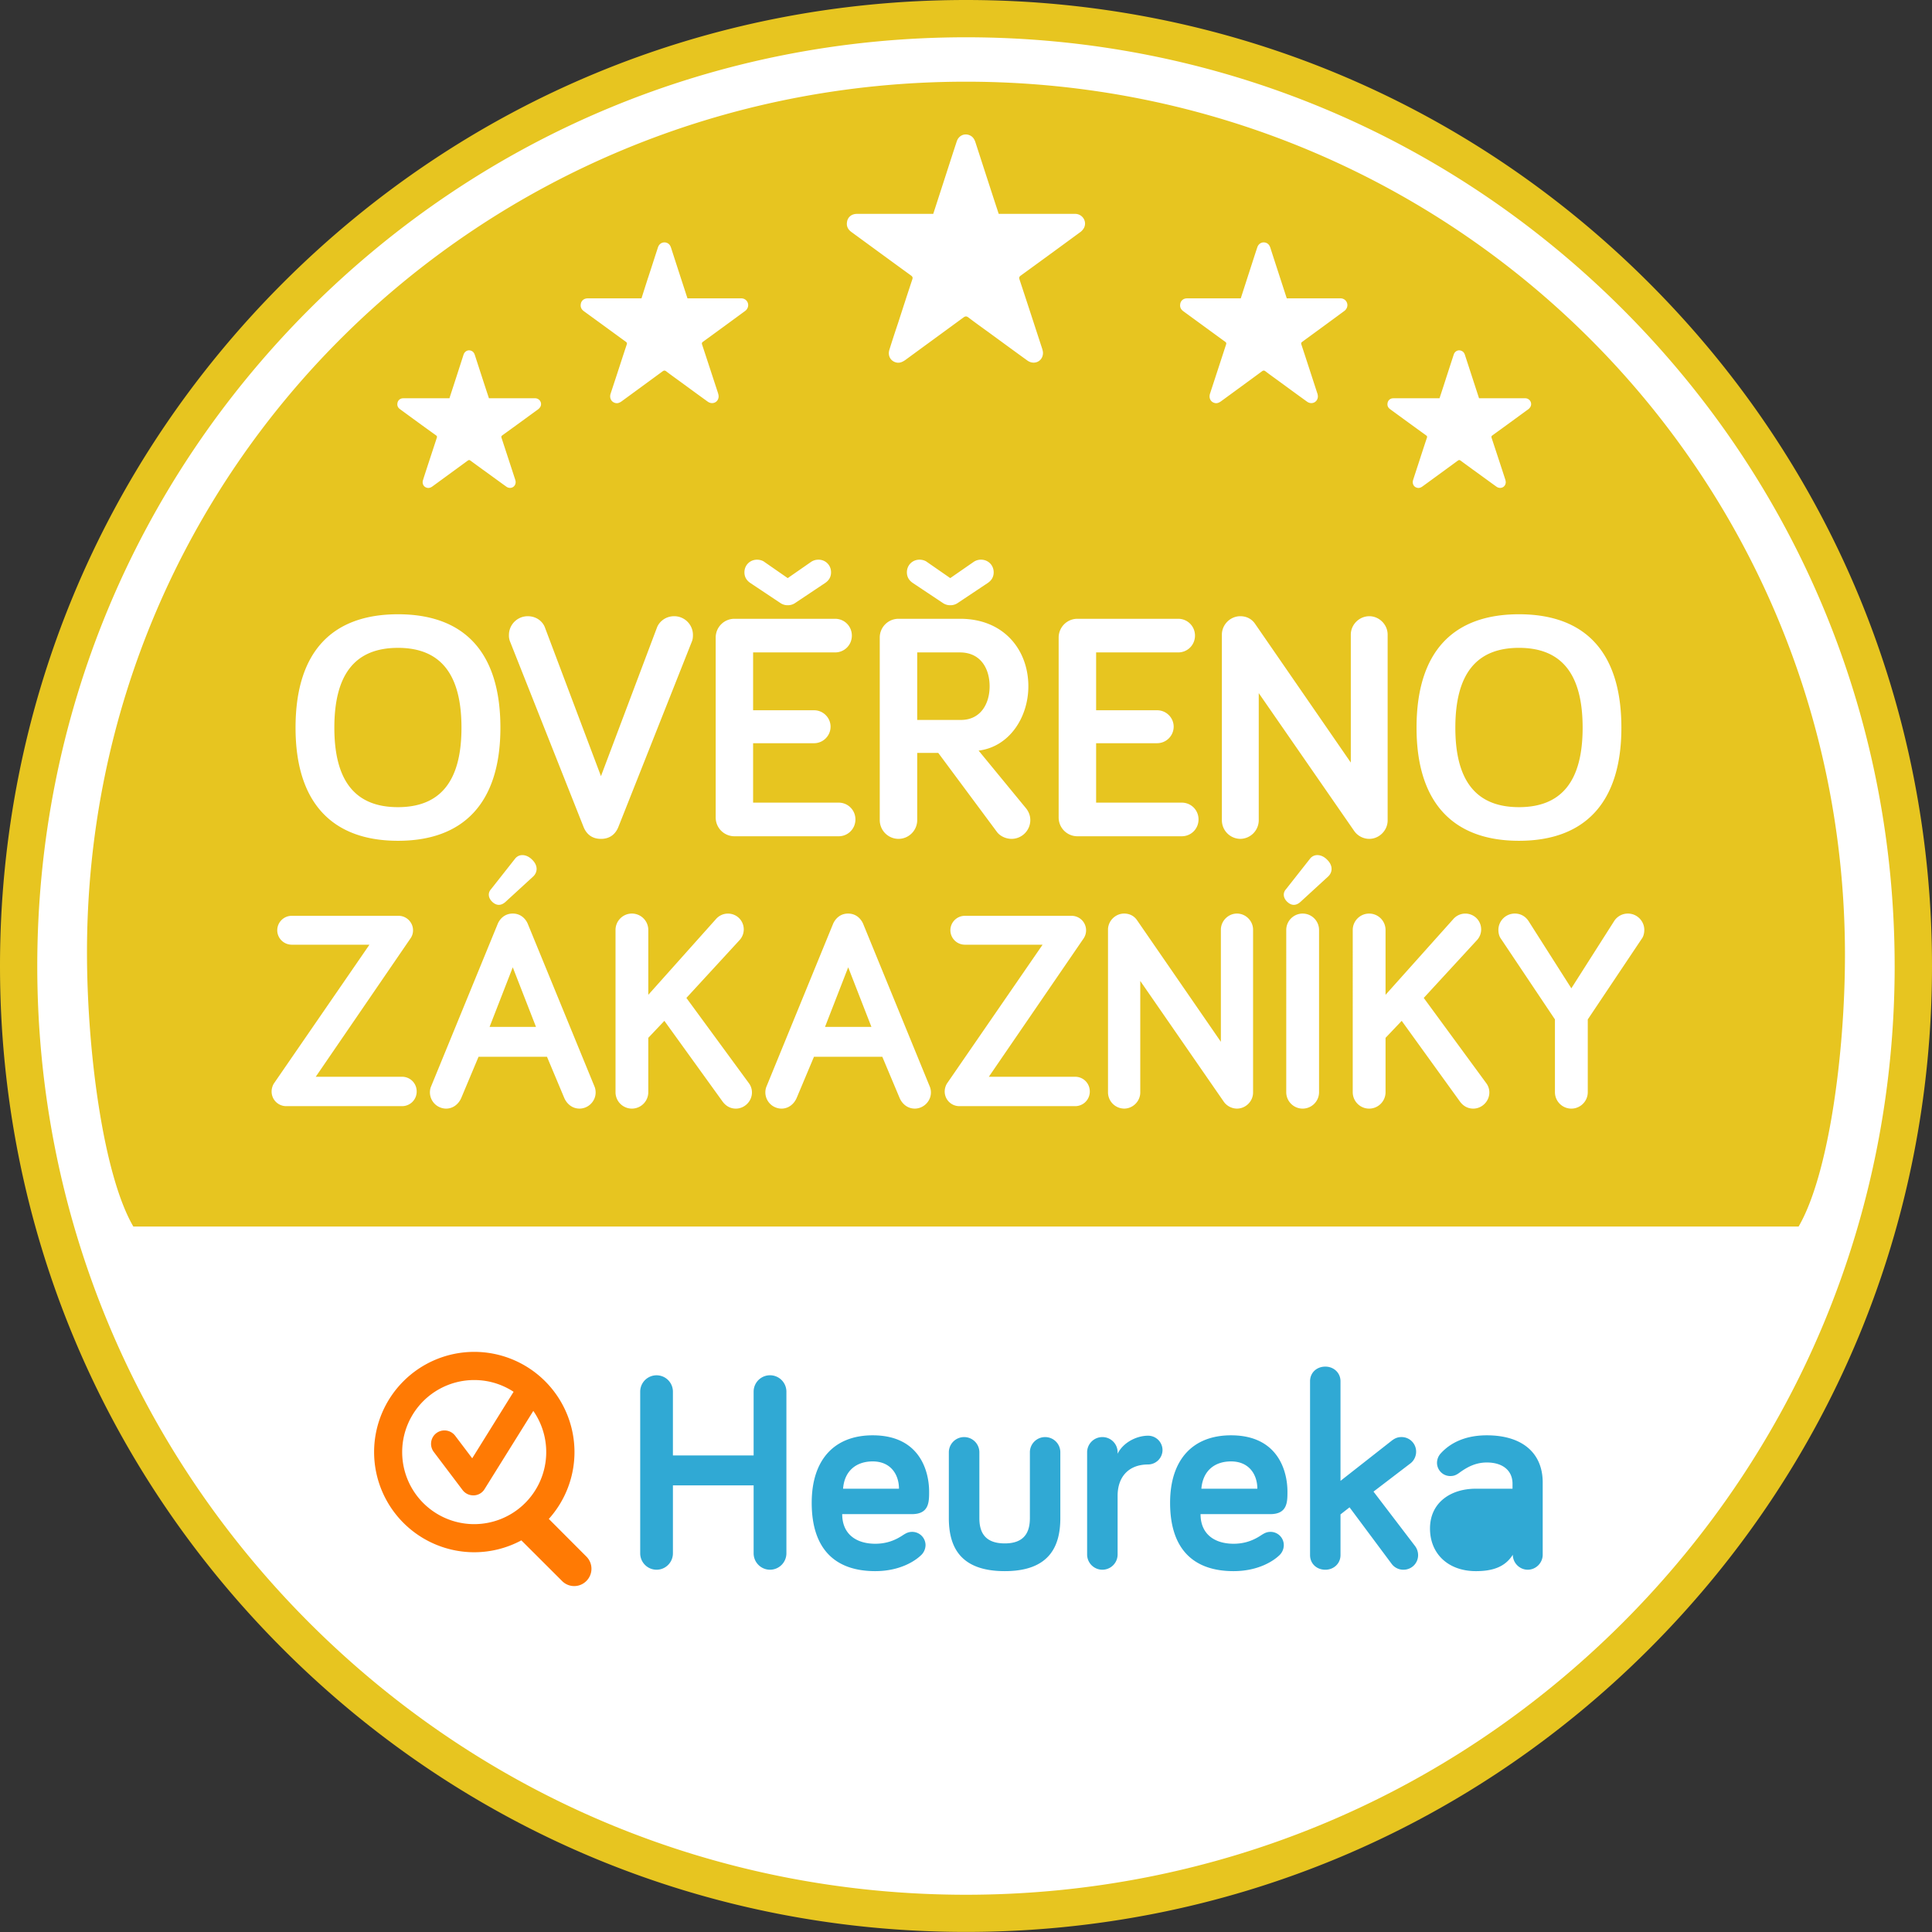 <svg xmlns="http://www.w3.org/2000/svg" width="120" height="120" viewBox="0 0 120 120"><rect x="0" y="0" width="120" height="120" fill="#333333" stroke="none"/><g><g><g><g><path fill="#fff" d="M119.635 60.008c0 32.935-26.7 59.638-59.632 59.638-32.935 0-59.632-26.703-59.632-59.638C.37 27.071 27.068.371 60.003.371c32.932 0 59.632 26.7 59.632 59.637z"/></g><g><path fill="#e7c520" d="M56.97 44.717h2.71c1.244 0 1.787-1.024 1.787-2.089 0-1.083-.543-2.105-1.848-2.105H56.97zm-2.845 19.064l-1.442-3.7-1.439 3.7zm-22.276-3.7l-1.44 3.7h2.882zM24.715 40.24c-2.647 0-3.948 1.626-3.948 4.959 0 3.311 1.301 4.935 3.948 4.935 2.645 0 3.948-1.624 3.948-4.935 0-3.333-1.303-4.96-3.948-4.96zM98.3 45.199c0-3.333-1.305-4.96-3.953-4.96-2.65 0-3.953 1.627-3.953 4.96 0 3.311 1.302 4.935 3.953 4.935 2.648 0 3.953-1.624 3.953-4.935zm3.83 12.564c0 .193-.05.405-.157.544l-3.354 5.012v4.519c0 .562-.458 1.02-1.02 1.02-.561 0-1.019-.458-1.019-1.02v-4.52l-3.354-5.011c-.107-.14-.158-.35-.158-.544 0-.562.455-1.02 1.02-1.02.369 0 .665.177.858.474l2.653 4.169 2.654-4.169c.174-.28.492-.474.858-.474.562 0 1.02.458 1.02 1.02zm-7.783-19.61c4.052 0 6.36 2.287 6.36 7.046 0 4.694-2.308 7.024-6.36 7.024-4.055 0-6.363-2.33-6.363-7.024 0-4.759 2.308-7.046 6.363-7.046zm.385-13.416c.268 0 .447.27.337.51a.507.507 0 0 1-.147.174c-.74.54-1.481 1.084-2.226 1.621-.061.046-.072.08-.05.153.283.856.565 1.712.843 2.568.022.07.04.144.035.214-.024.291-.335.425-.581.248-.49-.35-.978-.714-1.47-1.064-.244-.182-.496-.359-.74-.543-.07-.054-.115-.056-.19-.003-.723.53-1.449 1.06-2.177 1.589-.1.072-.204.123-.332.096-.222-.045-.335-.26-.263-.487.102-.32.21-.644.314-.965.18-.554.359-1.108.543-1.656.027-.07.011-.104-.048-.15-.744-.537-1.489-1.08-2.236-1.626-.131-.096-.19-.222-.16-.38a.346.346 0 0 1 .256-.286c.049-.013.108-.013.161-.013h2.81c.11-.335.22-.666.326-.998.185-.575.37-1.145.557-1.717.073-.222.292-.319.493-.225.118.054.174.15.209.268l.78 2.396.09.276zm-9.685 13.537c.62 0 1.142.521 1.142 1.145v11.539c0 .62-.522 1.145-1.142 1.145-.383 0-.744-.201-.945-.503l-5.919-8.549v7.907a1.16 1.16 0 0 1-1.145 1.145 1.158 1.158 0 0 1-1.145-1.145v-11.54c0-.623.522-1.144 1.145-1.144.401 0 .722.182.923.481l5.94 8.61V39.42c0-.624.522-1.145 1.146-1.145zm-1.784-19.742a.42.42 0 0 1 .387.597.5.5 0 0 1-.168.198c-.86.635-1.726 1.267-2.592 1.899-.072.05-.086.094-.056.18.329.998.652 1.997.978 2.998a.62.62 0 0 1 .043.25c-.03.34-.393.498-.676.291-.575-.412-1.141-.83-1.713-1.247-.286-.21-.58-.415-.863-.635-.083-.059-.131-.062-.22 0-.841.621-1.688 1.237-2.535 1.856-.118.085-.24.147-.388.115-.256-.056-.39-.3-.307-.573.12-.372.246-.75.369-1.13l.63-1.93c.027-.081.017-.124-.053-.172l-2.605-1.901c-.152-.113-.222-.26-.187-.448a.394.394 0 0 1 .296-.332c.06-.018.126-.016.187-.016h3.276l.377-1.17c.217-.664.428-1.336.65-2 .085-.26.341-.372.577-.268.136.067.197.18.24.313.302.94.607 1.87.909 2.804.034.104.066.206.106.321h.137c1.066 0 2.132-.002 3.2 0zM66.918 38.434h6.262c.58 0 1.043.463 1.043 1.044 0 .583-.462 1.045-1.043 1.045h-5.098v3.593h3.793c.562 0 1.024.46 1.024 1.021a1.03 1.03 0 0 1-1.024 1.025h-3.793v3.691h5.317c.584 0 1.044.463 1.044 1.043 0 .583-.46 1.046-1.044 1.046h-6.48a1.165 1.165 0 0 1-1.164-1.166V39.598c0-.642.521-1.164 1.163-1.164zm-.136-25.15c.441.002.738.448.559.847a.784.784 0 0 1-.243.286c-1.225.899-2.456 1.8-3.692 2.696-.101.073-.12.129-.08.252.47 1.42.931 2.84 1.394 4.258.037.112.072.24.059.356-.04.481-.557.706-.963.417-.816-.588-1.624-1.182-2.437-1.776-.41-.297-.824-.591-1.228-.901-.115-.086-.19-.086-.31 0-1.201.882-2.405 1.757-3.608 2.64-.169.117-.343.203-.554.158-.364-.08-.56-.428-.433-.808a69.8 69.8 0 0 1 .521-1.602c.297-.918.594-1.838.899-2.756.037-.11.016-.165-.08-.238-1.236-.896-2.47-1.802-3.705-2.704-.217-.158-.318-.364-.27-.631a.565.565 0 0 1 .428-.47c.083-.025.176-.025.262-.025h4.665l.535-1.653c.31-.95.612-1.902.925-2.849.12-.366.487-.527.819-.371.192.088.283.248.345.44.43 1.325.858 2.652 1.294 3.984.049.141.094.289.148.45zm-21.167 25.15h6.254c.582 0 1.041.463 1.041 1.044 0 .583-.459 1.045-1.041 1.045h-5.092v3.593h3.79c.559 0 1.021.46 1.021 1.021 0 .562-.462 1.025-1.02 1.025h-3.791v3.691h5.313c.58 0 1.042.463 1.042 1.043 0 .583-.462 1.046-1.042 1.046h-6.475a1.164 1.164 0 0 1-1.162-1.166V39.598c0-.642.52-1.164 1.162-1.164zm5.22-3.672c.441 0 .783.342.783.784 0 .32-.16.521-.36.66l-1.868 1.247a.796.796 0 0 1-.462.139.787.787 0 0 1-.46-.14L46.6 36.207c-.201-.139-.362-.34-.362-.66 0-.442.343-.784.784-.784.18 0 .361.061.46.142l1.445 1.003 1.444-1.003a.8.8 0 0 1 .463-.142zm-4.793-16.23a.42.42 0 0 1 .39.597.48.48 0 0 1-.168.198c-.864.635-1.728 1.267-2.598 1.899-.072.05-.085.094-.056.18.33.998.655 1.997.984 2.998.025.08.046.167.04.25-.026.34-.393.498-.679.291-.572-.412-1.142-.83-1.712-1.247-.289-.21-.577-.415-.864-.635-.083-.059-.133-.062-.222 0-.845.621-1.688 1.237-2.535 1.856-.118.085-.238.147-.39.115-.255-.056-.391-.3-.309-.573l.372-1.13c.209-.64.418-1.288.632-1.93.029-.081.013-.124-.054-.172-.872-.635-1.739-1.27-2.61-1.901-.153-.113-.223-.26-.188-.448a.396.396 0 0 1 .302-.332c.057-.018.123-.016.185-.016h3.282c.123-.393.249-.782.372-1.17.222-.664.433-1.336.652-2 .086-.26.343-.372.578-.268.137.067.198.18.24.313.303.94.605 1.87.91 2.804.032.104.067.206.105.321h.136c1.07 0 2.137-.002 3.205 0zM32.776 38.274c.58 0 .94.361 1.064.682l3.487 9.252 3.487-9.252c.12-.3.484-.682 1.064-.682.641 0 1.162.521 1.162 1.163 0 .182-.019.303-.08.444L38.41 51.36c-.161.401-.482.744-1.083.744s-.922-.343-1.082-.744l-4.551-11.478a1.014 1.014 0 0 1-.083-.444c0-.642.524-1.163 1.165-1.163zm.461-13.537c.265 0 .447.27.337.51a.573.573 0 0 1-.147.174c-.742.54-1.484 1.084-2.23 1.621-.06.046-.07.08-.046.153.28.856.562 1.712.84 2.568.022.07.044.144.035.214-.024.291-.337.425-.58.248-.49-.35-.978-.714-1.47-1.064-.247-.182-.496-.359-.743-.543-.07-.054-.112-.056-.187-.003-.723.53-1.452 1.06-2.175 1.589-.102.072-.206.123-.335.096-.222-.045-.337-.26-.26-.487.1-.32.207-.644.311-.965l.544-1.656c.021-.07.013-.104-.046-.15-.75-.537-1.494-1.08-2.238-1.626-.134-.096-.19-.222-.161-.38a.35.35 0 0 1 .257-.286c.05-.013.107-.013.158-.013h2.815c.107-.335.217-.666.324-.998.187-.575.37-1.145.554-1.717.078-.222.295-.319.498-.225.115.054.169.15.206.268.26.8.517 1.6.78 2.396.03.091.061.177.09.276zm-8.516 13.416c4.052 0 6.36 2.287 6.36 7.046 0 4.694-2.308 7.024-6.36 7.024-4.055 0-6.364-2.33-6.364-7.024 0-4.759 2.309-7.046 6.364-7.046zm-7.5 19.626c0-.49.403-.896.895-.896h6.642c.492 0 .896.406.896.896a.853.853 0 0 1-.16.51l-5.882 8.59h5.357c.509 0 .912.403.912.914a.906.906 0 0 1-.912.912h-7.184a.907.907 0 0 1-.915-.912c0-.193.07-.404.177-.546l5.9-8.57h-4.83a.902.902 0 0 1-.897-.898zm15.824-4.39c.385.37.35.79.07 1.054l-1.723 1.58c-.297.263-.578.212-.808 0-.281-.264-.281-.58-.088-.79l1.495-1.897c.246-.316.7-.297 1.054.053zm-5.34 15.469a1.014 1.014 0 0 1-1.002-1.001c0-.108.016-.247.07-.37l4.145-10.112c.104-.246.385-.632.931-.632.543 0 .826.386.93.632l4.147 10.112c.053.123.07.262.07.37 0 .543-.455 1-1.001 1-.457 0-.792-.299-.95-.668l-1.07-2.55h-4.252l-1.07 2.55c-.158.369-.493.669-.947.669zm10.526-1.02V57.763c0-.562.457-1.02 1.018-1.02a1.02 1.02 0 0 1 1.018 1.02v4.027l4.21-4.712a.985.985 0 0 1 1.433-.047.984.984 0 0 1 .023 1.364l-3.3 3.588 3.88 5.293a.96.96 0 0 1 .192.58c0 .544-.457 1.002-1 1.002-.422 0-.683-.246-.825-.44l-3.614-5.011-1 1.055v3.376a1.02 1.02 0 0 1-1.017 1.02 1.02 1.02 0 0 1-1.018-1.02zm10.308 1.02a1.013 1.013 0 0 1-1.002-1.001c0-.108.018-.247.07-.37l4.14-10.112c.108-.246.388-.632.93-.632.546 0 .826.386.933.632l4.139 10.112a.964.964 0 0 1 .072.37c0 .543-.457 1-1.002 1-.457 0-.79-.299-.946-.668l-1.071-2.55h-4.246l-1.071 2.55c-.158.369-.492.669-.946.669zm13.18-33.312c0 .32-.161.521-.362.66l-1.87 1.247a.798.798 0 0 1-.465.139.784.784 0 0 1-.46-.14l-1.871-1.246c-.201-.139-.362-.34-.362-.66 0-.442.343-.784.785-.784.18 0 .362.061.461.142l1.447 1.003 1.448-1.003a.795.795 0 0 1 .463-.142c.443 0 .786.342.786.784zm.208 16.134l-3.65-4.916H56.97v4.172c0 .642-.522 1.167-1.164 1.167a1.167 1.167 0 0 1-1.163-1.167V39.598c0-.642.521-1.164 1.163-1.164h3.833c2.71 0 4.234 1.929 4.234 4.194 0 1.908-1.163 3.753-3.089 3.994l2.97 3.614c.178.24.24.481.24.7 0 .642-.522 1.167-1.164 1.167-.342 0-.703-.16-.904-.423zm-3.25 16.113c0-.193.07-.404.177-.546l5.903-8.57h-4.833a.901.901 0 0 1-.894-.898.9.9 0 0 1 .894-.896h6.641a.901.901 0 0 1 .739 1.406l-5.885 8.59h5.358c.508 0 .912.403.912.914a.906.906 0 0 1-.912.912h-7.185a.909.909 0 0 1-.915-.912zM68.82 57.745c0-.544.458-1.002 1.003-1.002.35 0 .632.158.808.423l5.2 7.542v-6.963c0-.544.457-1.002 1-1.002.546 0 1 .458 1 1.002v10.112c0 .543-.454 1-1 1-.331 0-.65-.176-.826-.438l-5.181-7.491v6.929c0 .543-.458 1-1 1a1.014 1.014 0 0 1-1.004-1zm11.143-1.721c-.283-.265-.283-.58-.088-.792l1.493-1.896c.246-.316.703-.297 1.054.053.385.37.35.79.07 1.054l-1.723 1.58c-.297.263-.578.212-.806 0zm-.072 1.74c0-.563.458-1.02 1.02-1.02.561 0 1.018.457 1.018 1.02v10.074c0 .562-.457 1.02-1.019 1.02-.561 0-1.019-.458-1.019-1.02zm4.13 0c0-.563.458-1.02 1.02-1.02.561 0 1.018.457 1.018 1.02v4.026l4.216-4.712a.987.987 0 0 1 1.435-.047.983.983 0 0 1 .025 1.364l-3.303 3.588 3.881 5.293a.96.96 0 0 1 .193.58c0 .544-.455 1.002-1 1.002-.423 0-.685-.246-.827-.44l-3.617-5.011-1.003 1.055v3.376c0 .562-.457 1.02-1.019 1.02-.561 0-1.019-.458-1.019-1.02zm30.573 1.563c0-30.153-24.445-54.253-54.593-54.253-30.153 0-54.598 23.934-54.598 54.082 0 6.136 1.014 13.826 2.878 17.025h103.435c1.864-3.199 2.878-10.723 2.878-16.854zm3.087.674c0 15.407-5.997 29.891-16.891 40.791C89.892 111.684 75.408 117.686 60 117.686c-15.412 0-29.893-6.002-40.79-16.894-10.895-10.9-16.895-25.384-16.895-40.79 0-15.41 6-29.897 16.894-40.794C30.108 8.318 44.59 2.316 60.001 2.316c15.407 0 29.891 6.003 40.789 16.892C111.684 30.105 117.68 44.592 117.68 60zm2.319 0c0-16.027-6.24-31.094-17.576-42.428C91.094 6.24 76.029 0 60 0c-16.03 0-31.094 6.24-42.425 17.573C6.24 28.907 0 43.973 0 60.001c0 16.025 6.24 31.092 17.576 42.425 11.33 11.331 26.395 17.569 42.425 17.569 16.028 0 31.092-6.238 42.423-17.568C113.76 91.093 120 76.026 120 60z"/></g><g><path fill="#30a9d4" d="M90.604 91.504c.438-.319.98-.666 1.746-.666 1.018 0 1.595.527 1.595 1.313v.316h-2.292c-1.522 0-2.833.842-2.833 2.471 0 1.576 1.135 2.648 2.852 2.648 1.047 0 1.816-.262 2.291-1.019 0 .506.42.931.927.931.51 0 .93-.425.93-.93v-4.486c0-1.86-1.298-2.932-3.47-2.932-1.5 0-2.377.586-2.865 1.126a.872.872 0 0 0-.23.578c0 .457.369.826.823.826.21 0 .35-.053.526-.176zm-4.17 5.625a.9.9 0 0 0 .735.369.903.903 0 0 0 .912-.91.944.944 0 0 0-.19-.561l-2.58-3.381 2.297-1.755c.23-.176.35-.46.35-.722a.903.903 0 0 0-.912-.91c-.208 0-.385.054-.612.23l-3.173 2.49v-6.186c0-.527-.42-.91-.941-.91-.546 0-.95.383-.95.91V96.59c0 .524.404.909.95.909.521 0 .941-.385.941-.91v-2.527l.562-.439zm-11.815-4.662c.094-1.118.824-1.696 1.843-1.696 1.142 0 1.634.84 1.634 1.696zm1.843-3.317c-2.38 0-3.785 1.514-3.785 4.191 0 2.932 1.503 4.245 3.943 4.245 1.591 0 2.525-.682 2.822-.965a.874.874 0 0 0 .297-.648.823.823 0 0 0-.824-.826c-.225 0-.367.072-.56.195-.422.281-.962.543-1.735.543-1.158 0-2.052-.578-2.052-1.84h4.33c1.068 0 1.068-.754 1.068-1.4 0-1.213-.543-3.495-3.504-3.495zm-7.045 1.145v-.089a.942.942 0 0 0-.947-.946.945.945 0 0 0-.947.947v6.344a.947.947 0 0 0 1.894 0v-3.646c0-1.174.684-1.944 1.896-1.944a.902.902 0 0 0 .893-.894.897.897 0 0 0-.893-.893c-.74 0-1.565.439-1.896 1.12zm-8.587-.088a.944.944 0 0 0-.946-.947.947.947 0 0 0-.95.947v4.084c0 1.72.65 3.295 3.475 3.295 2.8 0 3.45-1.575 3.45-3.295v-4.084a.941.941 0 0 0-.944-.947.944.944 0 0 0-.947.947v4.084c0 .802-.278 1.573-1.56 1.573-1.3 0-1.578-.77-1.578-1.573zm-8.465 2.26c.085-1.118.826-1.696 1.84-1.696 1.14 0 1.632.84 1.632 1.696zm1.84-3.317c-2.383 0-3.788 1.514-3.788 4.191 0 2.932 1.509 4.245 3.946 4.245 1.594 0 2.522-.682 2.819-.965a.88.88 0 0 0 .305-.648.829.829 0 0 0-.827-.826c-.23 0-.369.072-.564.195-.42.281-.96.543-1.733.543-1.156 0-2.052-.578-2.052-1.84h4.328c1.07 0 1.07-.754 1.07-1.4 0-1.213-.543-3.495-3.504-3.495zm-5.36 7.329V86.438a1.018 1.018 0 0 0-2.036 0v3.961h-5.013v-3.961a1.015 1.015 0 1 0-2.032 0v10.04c0 .563.454 1.02 1.019 1.02.559 0 1.013-.457 1.013-1.02v-4.22h5.013v4.22c0 .563.457 1.02 1.017 1.02a1.02 1.02 0 0 0 1.019-1.02zm45.108-2.046v-.495H91.9c-.77 0-1.188.369-1.188 1 0 .666.471 1.073 1.453 1.073.93 0 1.787-.6 1.787-1.578"/></g><g><path fill="#ff7a04" d="M29.455 85.717c.904 0 1.744.27 2.445.73l-2.57 4.13-1.057-1.398a.837.837 0 0 0-1.172-.163.834.834 0 0 0-.157 1.168l1.786 2.364a.83.83 0 0 0 .666.332h.035a.81.81 0 0 0 .669-.393l3.025-4.853a4.476 4.476 0 0 1-3.67 7.033 4.475 4.475 0 0 1 0-8.95zm4.63 8.623h.006a6.211 6.211 0 0 0 1.591-4.151 6.228 6.228 0 0 0-6.227-6.222 6.225 6.225 0 0 0-6.219 6.222 6.227 6.227 0 0 0 6.22 6.224 6.2 6.2 0 0 0 2.926-.738l2.525 2.52a1.06 1.06 0 0 0 1.516 0 1.069 1.069 0 0 0 0-1.512z"/></g></g></g></g></svg>
